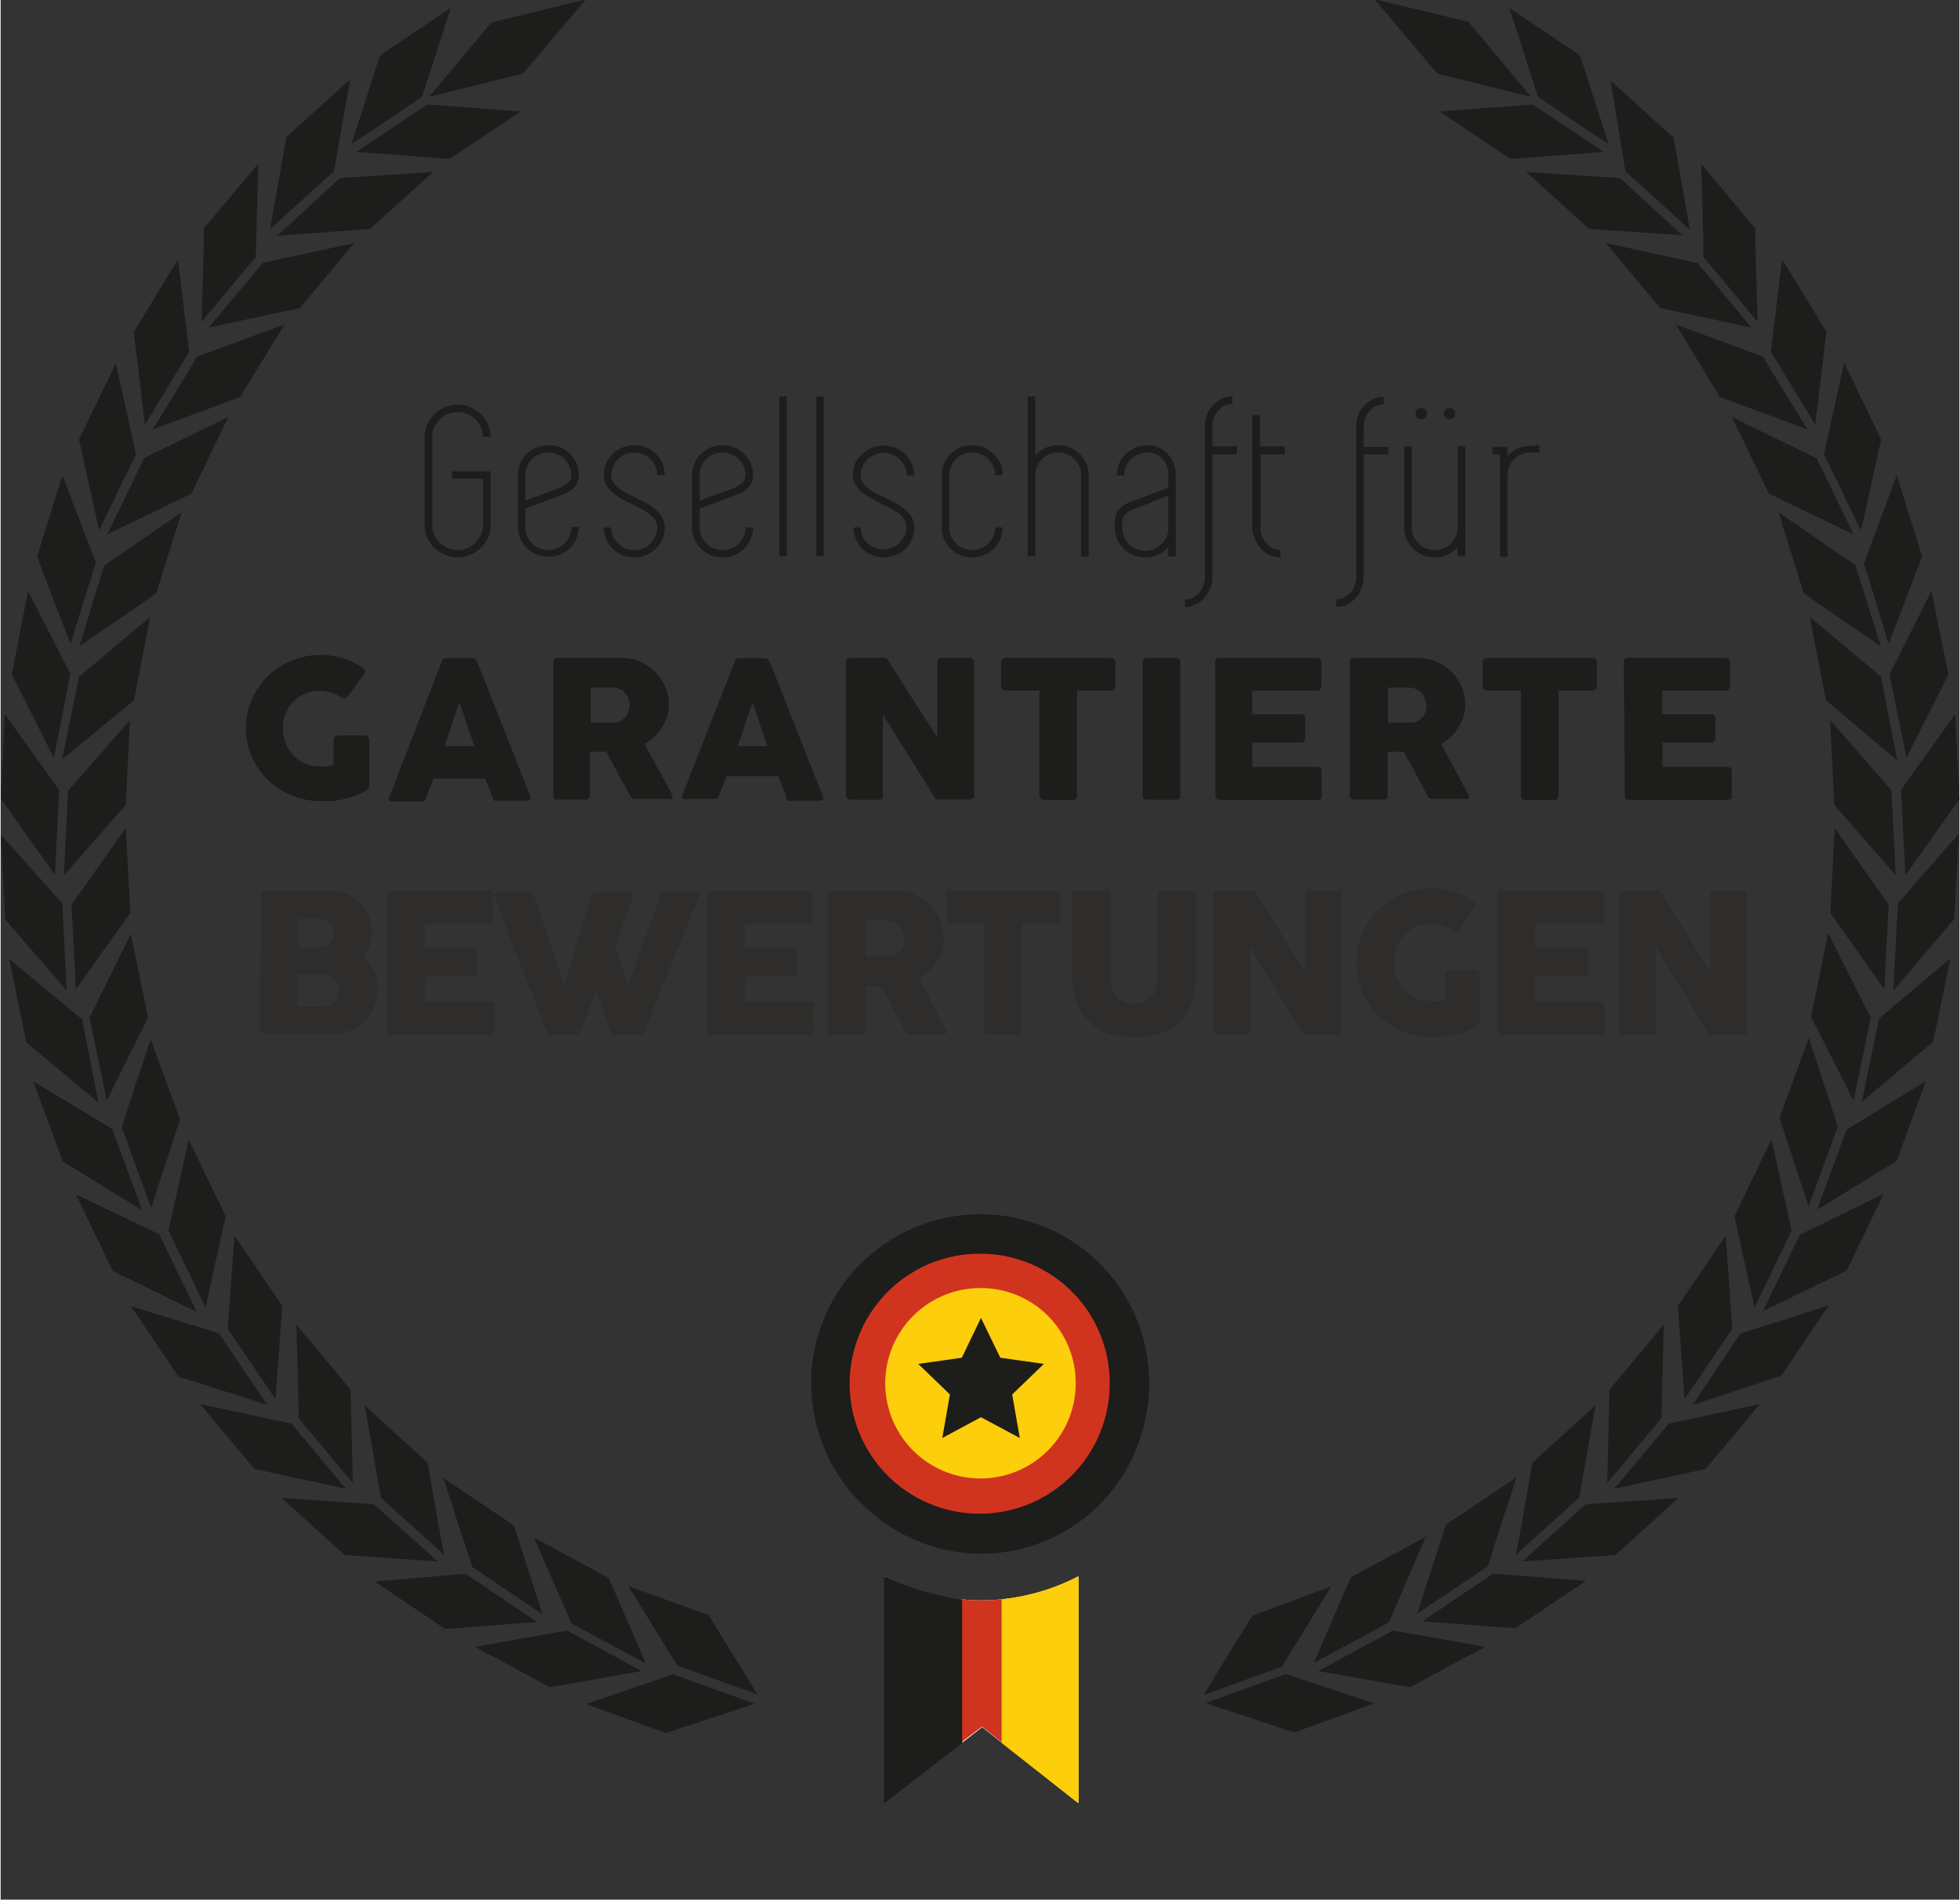 <svg xmlns="http://www.w3.org/2000/svg" xmlns:xlink="http://www.w3.org/1999/xlink" width="4.25cm" height="4.12cm" viewBox="0 0 120.52 116.91"><rect x="0" y="0" width="120.52" height="116.91" fill="#333333" stroke="none"/><defs><style>.cls-1{fill:#fff;}.cls-2{fill:none;}.cls-3{clip-path:url(#clip-path);}.cls-4{fill:#009854;}.cls-5{fill:#cd484e;}.cls-6,.cls-9{fill:#1d1d1b;}.cls-6{fill-rule:evenodd;}.cls-7{fill:#d02e1d;}.cls-8{clip-path:url(#clip-path-2);}.cls-10{fill:#fdce00;}.cls-11{fill:#2e2d2c;}.cls-12{clip-path:url(#clip-path-3);}.cls-13{fill:#fcce09;}.cls-14{fill:#d1341e;}.cls-15{clip-path:url(#clip-path-4);}.cls-16{fill:#fcce0b;}</style><clipPath id="clip-path" transform="translate(0.01 -0.04)"><path class="cls-1" d="M60.23,98.61a12.39,12.39,0,0,0,1.62-.1,12,12,0,0,0,1.45-.28,12.66,12.66,0,0,0,2.83-1.07V110.8l-4.4-3.44-1.43-1.13-1.15.89-4.81,3.68V97.16a18.38,18.38,0,0,0,4.87,1.41C59.72,98.61,60.23,98.61,60.23,98.61Z"/></clipPath><clipPath id="clip-path-2" transform="translate(0.01 -0.04)"><path class="cls-2" d="M60.31,98.6A13,13,0,0,0,62,98.49a12.88,12.88,0,0,0,1.4-.27,13.6,13.6,0,0,0,2.85-1.08v13.75l-4.19-3.28-1.69-1.32-1.24.95-4.76,3.65V97.14a17.32,17.32,0,0,0,4.81,1.41C59.74,98.6,60.31,98.6,60.31,98.6Z"/></clipPath><clipPath id="clip-path-3" transform="translate(0.01 -0.04)"><path class="cls-2" d="M60.32,98.53a13,13,0,0,0,6-1.47V111l-5.91-4.66-6,4.66V97.06A13,13,0,0,0,60.32,98.53Z"/></clipPath><clipPath id="clip-path-4" transform="translate(0.01 -0.04)"><path class="cls-2" d="M60.3,98.53a13.21,13.21,0,0,0,1.7-.11,11.77,11.77,0,0,0,1.41-.28,12.92,12.92,0,0,0,2.86-1.08V111l-4.2-3.31-1.71-1.35-1.24,1-4.8,3.7V97.06a17.74,17.74,0,0,0,4.84,1.42C59.73,98.53,60.3,98.53,60.3,98.53Z"/></clipPath></defs><g id="Calque_1" data-name="Calque 1"><path class="cls-1" d="M60.23,98.61a12.39,12.39,0,0,0,1.62-.1,12,12,0,0,0,1.45-.28,12.66,12.66,0,0,0,2.83-1.07V110.8l-4.4-3.44-1.43-1.13-1.15.89-4.81,3.68V97.16a18.38,18.38,0,0,0,4.87,1.41C59.72,98.61,60.23,98.61,60.23,98.61Z" transform="translate(0.01 -0.04)"/><g class="cls-3"><path class="cls-4" d="M59.26,110.12a1,1,0,0,1-.59.59c-.39,1.25-.85,2.49-1.36,3.72h1.95v-4.32Z" transform="translate(0.01 -0.04)"/><path class="cls-4" d="M53.38,98a.29.29,0,0,0,0-.09.87.87,0,0,1-.73-1c.09-.57.19-1.14.29-1.7a1,1,0,0,1-.3.06v3.63a.11.11,0,0,0,0,0A1.14,1.14,0,0,1,53.38,98Z" transform="translate(0.01 -0.04)"/><path class="cls-4" d="M55.08,114.41a.8.8,0,0,1-.58-.53,13.66,13.66,0,0,1-.57-2,1,1,0,0,1-.68-1c-.06.2-.13.4-.19.61a.82.82,0,0,1-.28.41c0,.12-.07.24-.1.36l0,0v2.16h2.41Z" transform="translate(0.01 -0.04)"/><path class="cls-5" d="M63.05,110.87c-.27,1.06-.56,2.1-.89,3.12a1,1,0,0,1-.15.27h.45c.29-1.32.61-2.62.94-3.93l-.08.18A1,1,0,0,1,63.05,110.87Z" transform="translate(0.01 -0.04)"/><path class="cls-5" d="M67.24,109.54c-.15.64-.28,1.29-.44,1.94a.8.8,0,0,1-.3.45c-.21.78-.41,1.56-.61,2.33h2.38v-9C67.93,106.71,67.6,108.13,67.24,109.54Z" transform="translate(0.01 -0.04)"/></g><path class="cls-6" d="M94.27,6.47l-5.73.43,4.35,2.92,5.73-.43L94.27,6.47ZM94.58,6C94,4.18,93.41,2.35,92.82.53l4.35,2.92c.59,1.82,1.17,3.65,1.76,5.47L94.58,6Zm5,5-5.73-.38,3.89,3.51,5.73.39L99.63,11Zm.38-.41L99.05,5l3.88,3.52,1,5.66L100,10.62Zm4.37,5.62L98.76,15l3.34,4,5.62,1.2c-1.12-1.34-2.23-2.69-3.34-4Zm.43-.36c0-1.91-.09-3.83-.14-5.74l3.34,4c0,1.91.09,3.83.14,5.74l-3.34-4ZM108.43,22l-5.38-2,2.72,4.47,5.39,2L108.43,22Zm.48-.3L109.6,16q1.37,2.22,2.73,4.47l-.69,5.7-2.73-4.48Zm2.76,6.52-5.16-2.52,2.28,4.72L114,32.93l-2.28-4.71Zm.51-.25q.63-2.8,1.24-5.6l2.28,4.71c-.41,1.87-.83,3.74-1.24,5.61L112.18,28Zm1.94,6.86-4.73-3.26q.77,2.51,1.55,5l4.74,3.25-1.56-5Zm.54-.17,2-5.37,1.56,5-2.06,5.37c-.52-1.67-1-3.34-1.55-5Zm1,7L111.3,38l1,5.13q2.19,1.86,4.39,3.71l-1-5.13Zm.55-.11,2.58-5.13,1.05,5.13-2.58,5.13-1.05-5.13Zm.12,7.13-3.77-4.33c.08,1.74.17,3.49.26,5.23l3.77,4.33c-.08-1.75-.17-3.49-.26-5.23Zm.56,0L120.25,44c.09,1.74.18,3.49.26,5.23l-3.32,4.68-.27-5.23Zm-.76,7L112.84,51l-.27,5.23,3.32,4.69.27-5.23Zm.56,0,3.78-4.32c-.08,1.74-.18,3.49-.27,5.23L116.45,61l.27-5.23Zm-1.67,6.93-2.58-5.13q-.52,2.56-1.06,5.13L114,67.78q.53-2.57,1.06-5.13Zm.55.11,4.39-3.7c-.35,1.71-.71,3.42-1.06,5.13l-4.39,3.7q.52-2.56,1.06-5.13Zm-2.54,6.65q-.89-2.73-1.78-5.46l-1.8,4.92q.88,2.73,1.78,5.46l1.8-4.92Zm.53.2,4.9-3-1.81,4.92-4.89,3,1.8-4.91Zm-3.37,6.21c-.41-1.87-.83-3.74-1.24-5.61l-2.28,4.72q.61,2.8,1.24,5.61l2.28-4.72Zm.51.25,5.16-2.52-2.28,4.72-5.16,2.51c.75-1.57,1.52-3.14,2.28-4.71Zm-4.16,5.78q-.21-2.86-.41-5.73l-2.94,4.34c.14,1.91.27,3.81.41,5.73l2.94-4.34Zm.47.31,5.47-1.74-2.94,4.34L104.1,86.5,107,82.16Zm-4.83,5.18c.05-1.91.09-3.83.14-5.74-1.11,1.35-2.23,2.69-3.34,4-.05,1.92-.09,3.83-.14,5.75l3.34-4Zm.44.36,5.61-1.21-3.34,4-5.61,1.21,3.34-4Zm-5.5,4.54,1-5.66-3.88,3.51-1,5.67,3.88-3.52Zm.38.42,5.73-.39-3.88,3.51-5.73.4,3.88-3.52Zm-6,3.81q.87-2.75,1.76-5.47l-4.35,2.92c-.58,1.82-1.17,3.65-1.76,5.47l4.35-2.92Zm.31.46,5.73.44-4.35,2.92-5.72-.43,4.34-2.93Zm-6.41,3,2.28-5.27-4.61,2.49-2.28,5.27,4.61-2.49Zm.27.5,5.66,1-4.61,2.49-5.66-1,4.61-2.49Zm-6.8,2.15,3-4.88L77,99.48l-3,4.88,4.92-1.78Zm.19.53,5.45,1.8-4.92,1.79-5.45-1.81,4.92-1.78Zm9.3-98.54L84.53,0l5.78,1.38L94.16,6,88.38,4.57Z" transform="translate(0.01 -0.04)"/><path class="cls-6" d="M26.24,6.47,32,6.9,27.61,9.82l-5.72-.43,4.35-2.92ZM25.92,6c.59-1.82,1.18-3.65,1.76-5.47L23.33,3.45c-.58,1.82-1.17,3.65-1.76,5.47L25.92,6Zm-5.05,5,5.73-.38-3.88,3.51L17,14.55,20.87,11Zm-.37-.41,1-5.67L17.57,8.47l-1,5.66,3.89-3.51Zm-4.37,5.62L21.75,15l-3.35,4-5.61,1.2,3.34-4Zm-.44-.36.15-5.74-3.35,4c0,1.91-.09,3.83-.14,5.74,1.12-1.34,2.23-2.69,3.34-4ZM12.07,22l5.39-2-2.73,4.47-5.38,2q1.37-2.23,2.72-4.47Zm-.48-.3L10.9,16,8.18,20.48l.69,5.7,2.72-4.48ZM8.83,28.22,14,25.7c-.75,1.57-1.51,3.15-2.27,4.72L6.55,32.93l2.28-4.71ZM8.32,28q-.62-2.8-1.24-5.6L4.81,27.08q.62,2.81,1.24,5.61C6.8,31.12,7.56,29.54,8.32,28ZM6.38,34.83l4.74-3.26-1.56,5L4.83,39.82c.52-1.66,1-3.33,1.55-5Zm-.53-.17L3.79,29.29l-1.56,5q1,2.68,2.06,5.37l1.56-5Zm-1,7L9.2,38q-.52,2.56-1,5.13L3.77,46.79l1.05-5.13Zm-.55-.11Q3,39,1.68,36.42q-.52,2.56-1,5.13l2.58,5.13c.35-1.71.69-3.42,1-5.13Zm-.13,7.13,3.78-4.33c-.09,1.74-.18,3.49-.26,5.23L3.88,53.91c.09-1.75.18-3.49.26-5.23Zm-.56,0L.25,44C.16,45.71.08,47.46,0,49.2l3.33,4.68c.09-1.74.17-3.49.26-5.23Zm.77,7c1.1-1.56,2.21-3.12,3.31-4.69.09,1.75.19,3.49.28,5.23L4.62,60.92l-.27-5.23Zm-.56,0L0,51.4l.27,5.23L4.06,61c-.1-1.74-.18-3.49-.27-5.23Zm1.67,6.93L8,57.52c.35,1.71.71,3.42,1.06,5.13L6.52,67.78c-.35-1.71-.71-3.42-1.06-5.13Zm-.55.11L.52,59.06l1.05,5.13L6,67.89l-1-5.13Zm2.53,6.65C8,67.59,8.63,65.77,9.22,64q.9,2.46,1.81,4.92c-.59,1.82-1.19,3.64-1.78,5.46L7.44,69.41Zm-.53.2L2,66.6q.9,2.46,1.81,4.92l4.89,3c-.61-1.64-1.21-3.27-1.81-4.91Zm3.38,6.21q.62-2.8,1.24-5.61,1.13,2.37,2.28,4.72-.63,2.8-1.24,5.61l-2.28-4.72Zm-.51.25L4.62,73.55,6.9,78.27l5.16,2.51L9.78,76.07Zm4.15,5.78.42-5.73,2.94,4.34-.42,5.73-2.94-4.34Zm-.46.31L8,80.42q1.46,2.17,2.93,4.34L16.4,86.5c-1-1.44-1.95-2.89-2.93-4.34Zm4.82,5.18c0-1.91-.09-3.83-.13-5.74l3.33,4c.05,1.92.1,3.83.14,5.75l-3.34-4Zm-.43.36-5.62-1.21,3.34,4,5.62,1.21-3.34-4Zm5.49,4.54c-.32-1.89-.63-3.77-1-5.66l3.88,3.51,1,5.67-3.89-3.52Zm-.38.42-5.72-.39,3.88,3.51,5.73.4L23,92.66Zm6,3.81Q28.1,93.73,27.23,91l4.34,2.92c.59,1.82,1.18,3.65,1.76,5.47L29,96.47Zm-.32.46L23,97.37l4.34,2.92L33,99.86l-4.35-2.93Zm6.41,3L32.8,94.66l4.61,2.49,2.28,5.27-4.61-2.49Zm-.26.5-5.66,1,4.61,2.49,5.65-1-4.6-2.49Zm6.79,2.15-3-4.88,4.93,1.78,3,4.88-4.93-1.78Zm-.19.53L36,104.91l4.92,1.79,5.46-1.81-4.93-1.78ZM32.13,4.57,36,0,30.19,1.42,26.35,6Z" transform="translate(0.01 -0.04)"/><path class="cls-7" d="M62.44,105.7c0-.07-.17-.6-.07-.27,0-.13-.07-.26-.1-.39a.91.91,0,0,1-.15-.36,6,6,0,0,1,0-1.2,2.11,2.11,0,0,1-.23-1.53,2.51,2.51,0,0,1,0-.27,1.75,1.75,0,0,1,0-.4,10.24,10.24,0,0,1-.15-2.49.61.61,0,0,1,.07-.28,12.13,12.13,0,0,1-1.48.1,12.56,12.56,0,0,1-2.38-.24,2.72,2.72,0,0,1,0,1.87h0v0c0,.45.2.87.23,1.31a9.43,9.43,0,0,1-.22,2.47c.22,1.24.4,2.48.51,3.74l2-1.49L62.56,108a1.43,1.43,0,0,1-.05-.71c0-.23,0-.47.08-.7v-.07s0-.11,0-.17C62.54,106.13,62.49,105.91,62.44,105.7Z" transform="translate(0.01 -0.04)"/><g class="cls-8"><rect class="cls-9" x="52.52" y="94.06" width="6.65" height="20.37"/><rect class="cls-10" x="61.49" y="96.41" width="6.65" height="20.37"/></g><path class="cls-9" d="M60.32,75.12A10.27,10.27,0,1,0,70.6,85.39,10.27,10.27,0,0,0,60.32,75.12Z" transform="translate(0.01 -0.04)"/><path class="cls-7" d="M60.32,77.51a7.88,7.88,0,1,0,7.88,7.88A7.88,7.88,0,0,0,60.32,77.51Z" transform="translate(0.01 -0.04)"/><path class="cls-10" d="M60.32,79.6a5.8,5.8,0,1,0,5.8,5.79A5.79,5.79,0,0,0,60.32,79.6Z" transform="translate(0.01 -0.04)"/><polygon class="cls-9" points="62.23 86.03 64.18 84.17 61.51 83.8 60.33 81.37 59.16 83.8 56.49 84.17 58.43 86.03 57.96 88.69 60.33 87.42 62.71 88.69 62.23 86.03"/><path class="cls-9" d="M29.67,29.05h.46V32.5a1.76,1.76,0,0,1-.2.72,2,2,0,0,1-.44.59,2.23,2.23,0,0,1-.63.39,2.12,2.12,0,0,1-.75.14,1.92,1.92,0,0,1-.79-.16,2,2,0,0,1-.64-.42,2.16,2.16,0,0,1-.44-.63,2,2,0,0,1-.16-.78V26.93a2,2,0,0,1,.16-.77,2.09,2.09,0,0,1,1.08-1.06,2.1,2.1,0,0,1,.79-.16,1.89,1.89,0,0,1,.79.16,1.93,1.93,0,0,1,.63.42,1.84,1.84,0,0,1,.44.62,1.88,1.88,0,0,1,.16.78h-.46a1.31,1.31,0,0,0-.13-.59,1.58,1.58,0,0,0-.33-.48,1.63,1.63,0,0,0-.49-.33,1.54,1.54,0,0,0-.61-.12,1.62,1.62,0,0,0-.61.12,1.51,1.51,0,0,0-.49.33,1.82,1.82,0,0,0-.34.48,1.45,1.45,0,0,0-.12.59v5.43a1.53,1.53,0,0,0,.12.6,1.72,1.72,0,0,0,.34.49,1.91,1.91,0,0,0,.49.33,1.62,1.62,0,0,0,.61.12,1.54,1.54,0,0,0,.61-.12,2.11,2.11,0,0,0,.49-.33,1.51,1.51,0,0,0,.33-.49,1.38,1.38,0,0,0,.13-.6V29.5H27.76v-.45Z" transform="translate(0.01 -0.04)"/><path class="cls-9" d="M34.5,30.51l-.42.16-.64.24-.66.25-.51.18V32.5a1.33,1.33,0,0,0,.11.54,1.55,1.55,0,0,0,.3.44,1.37,1.37,0,0,0,.45.3,1.51,1.51,0,0,0,.56.11,1.46,1.46,0,0,0,.55-.11,1.37,1.37,0,0,0,.45-.3A1.55,1.55,0,0,0,35,33a1.33,1.33,0,0,0,.11-.54h.46a1.72,1.72,0,0,1-.15.72,1.84,1.84,0,0,1-.39.59,2.07,2.07,0,0,1-.6.39,2,2,0,0,1-1.47,0,1.9,1.9,0,0,1-.59-.39,1.87,1.87,0,0,1-.55-1.31V29.28a1.72,1.72,0,0,1,.15-.72,1.59,1.59,0,0,1,.4-.58,1.76,1.76,0,0,1,.59-.4,2,2,0,0,1,1.47,0,1.91,1.91,0,0,1,.6.4,1.87,1.87,0,0,1,.54,1.29h0C35.56,29.85,35.21,30.26,34.5,30.51Zm-.81-2.62a1.51,1.51,0,0,0-.56.11,1.4,1.4,0,0,0-.75.74,1.41,1.41,0,0,0-.11.54v1.58l.52-.2.62-.23.56-.2.37-.14a2.21,2.21,0,0,0,.51-.29.63.63,0,0,0,.25-.53,1.33,1.33,0,0,0-.11-.54,1.66,1.66,0,0,0-.3-.43,1.54,1.54,0,0,0-.45-.3A1.46,1.46,0,0,0,33.69,27.89Z" transform="translate(0.01 -0.04)"/><path class="cls-9" d="M39.09,30.68l.62.32a4.07,4.07,0,0,1,.57.39,2.1,2.1,0,0,1,.41.49,1.17,1.17,0,0,1,.16.62,1.89,1.89,0,0,1-.14.72,1.87,1.87,0,0,1-.4.59,2.07,2.07,0,0,1-.6.39,2,2,0,0,1-.73.14,1.85,1.85,0,0,1-1.33-.53,1.87,1.87,0,0,1-.4-.59,1.72,1.72,0,0,1-.15-.72h.46a1.19,1.19,0,0,0,.12.54,1.43,1.43,0,0,0,.74.74,1.51,1.51,0,0,0,.56.11,1.46,1.46,0,0,0,.55-.11,1.37,1.37,0,0,0,.45-.3,1.55,1.55,0,0,0,.3-.44,1.33,1.33,0,0,0,.11-.54.83.83,0,0,0-.12-.44,1.48,1.48,0,0,0-.34-.37,3.62,3.62,0,0,0-.48-.31l-.57-.29c-.22-.1-.43-.21-.64-.32a2.93,2.93,0,0,1-.56-.39,1.91,1.91,0,0,1-.42-.48,1.24,1.24,0,0,1-.16-.62,1.82,1.82,0,0,1,.55-1.3,1.87,1.87,0,0,1,.59-.4,2,2,0,0,1,.74-.14,2,2,0,0,1,.73.14,1.91,1.91,0,0,1,.6.4,1.72,1.72,0,0,1,.4.58,1.89,1.89,0,0,1,.14.72h-.46a1.41,1.41,0,0,0-.11-.54,1.4,1.4,0,0,0-.75-.74,1.46,1.46,0,0,0-.55-.11,1.51,1.51,0,0,0-.56.11,1.37,1.37,0,0,0-.44.3,1.23,1.23,0,0,0-.3.44,1.25,1.25,0,0,0-.12.54.84.84,0,0,0,.13.44,1.32,1.32,0,0,0,.34.37,4.58,4.58,0,0,0,.49.31Z" transform="translate(0.01 -0.04)"/><path class="cls-9" d="M45.22,30.51l-.42.16-.64.24-.66.25-.5.18V32.5a1.19,1.19,0,0,0,.11.54,1.23,1.23,0,0,0,.3.44,1.19,1.19,0,0,0,.45.3,1.43,1.43,0,0,0,1.1,0,1.27,1.27,0,0,0,.45-.3,1.23,1.23,0,0,0,.3-.44,1.19,1.19,0,0,0,.11-.54h.47a1.72,1.72,0,0,1-.15.72,1.87,1.87,0,0,1-.4.59,2.07,2.07,0,0,1-.6.39,1.94,1.94,0,0,1-.73.14,2,2,0,0,1-.74-.14,2.16,2.16,0,0,1-.59-.39,1.87,1.87,0,0,1-.4-.59,1.72,1.72,0,0,1-.15-.72V29.28a1.82,1.82,0,0,1,.55-1.3,2,2,0,0,1,.59-.4,2,2,0,0,1,.74-.14,1.94,1.94,0,0,1,.73.14,1.91,1.91,0,0,1,.6.4,1.82,1.82,0,0,1,.55,1.29h0C46.29,29.85,45.93,30.26,45.22,30.51Zm-.81-2.62a1.42,1.42,0,0,0-.55.11,1.31,1.31,0,0,0-.45.3,1.23,1.23,0,0,0-.3.44,1.24,1.24,0,0,0-.11.54v1.58l.51-.2.62-.23.57-.2.37-.14a2.15,2.15,0,0,0,.5-.29.63.63,0,0,0,.25-.53,1.19,1.19,0,0,0-.11-.54,1.28,1.28,0,0,0-.3-.43,1.42,1.42,0,0,0-1-.41Z" transform="translate(0.01 -0.04)"/><path class="cls-9" d="M47.9,34.27V24.44h.46v9.83Z" transform="translate(0.01 -0.04)"/><path class="cls-9" d="M50.18,34.27V24.44h.46v9.83Z" transform="translate(0.01 -0.04)"/><path class="cls-9" d="M54.45,30.68l.62.32a4.07,4.07,0,0,1,.57.39,2.1,2.1,0,0,1,.41.49,1.17,1.17,0,0,1,.16.62,1.72,1.72,0,0,1-.15.72,1.84,1.84,0,0,1-.39.59,2.07,2.07,0,0,1-.6.39,2,2,0,0,1-1.47,0,1.9,1.9,0,0,1-.59-.39,1.87,1.87,0,0,1-.55-1.31h.46A1.33,1.33,0,0,0,53,33a1.55,1.55,0,0,0,.3.44,1.37,1.37,0,0,0,.45.3,1.51,1.51,0,0,0,.56.11,1.46,1.46,0,0,0,.55-.11,1.37,1.37,0,0,0,.45-.3,1.55,1.55,0,0,0,.3-.44,1.33,1.33,0,0,0,.11-.54.76.76,0,0,0-.13-.44,1.28,1.28,0,0,0-.33-.37,3.18,3.18,0,0,0-.49-.31l-.56-.29-.64-.32a3.37,3.37,0,0,1-.57-.39,2.09,2.09,0,0,1-.41-.48,1.15,1.15,0,0,1-.16-.62,1.72,1.72,0,0,1,.15-.72A1.59,1.59,0,0,1,53,28a1.76,1.76,0,0,1,.59-.4,2,2,0,0,1,1.47,0,1.91,1.91,0,0,1,.6.4,1.69,1.69,0,0,1,.39.58,1.72,1.72,0,0,1,.15.72h-.46a1.41,1.41,0,0,0-.11-.54,1.4,1.4,0,0,0-.75-.74,1.46,1.46,0,0,0-.55-.11,1.51,1.51,0,0,0-.56.11,1.4,1.4,0,0,0-.75.74,1.41,1.41,0,0,0-.11.54.76.76,0,0,0,.13.44,1.32,1.32,0,0,0,.34.37,4.58,4.58,0,0,0,.49.31Z" transform="translate(0.01 -0.04)"/><path class="cls-9" d="M59.77,33.89a1.46,1.46,0,0,0,.55-.11,1.37,1.37,0,0,0,.45-.3,1.55,1.55,0,0,0,.3-.44,1.33,1.33,0,0,0,.11-.54h.46a1.89,1.89,0,0,1-.14.72,1.87,1.87,0,0,1-.4.59,2.07,2.07,0,0,1-.6.39,2,2,0,0,1-.73.14,1.85,1.85,0,0,1-1.33-.53,1.87,1.87,0,0,1-.4-.59,1.72,1.72,0,0,1-.15-.72V29.28a1.82,1.82,0,0,1,.55-1.3,1.87,1.87,0,0,1,.59-.4,2,2,0,0,1,.74-.14,2,2,0,0,1,.73.14,1.91,1.91,0,0,1,.6.4,1.72,1.72,0,0,1,.4.58,1.89,1.89,0,0,1,.14.72h-.46a1.41,1.41,0,0,0-.11-.54,1.4,1.4,0,0,0-.75-.74,1.46,1.46,0,0,0-.55-.11,1.51,1.51,0,0,0-.56.11,1.37,1.37,0,0,0-.44.3,1.23,1.23,0,0,0-.3.44,1.25,1.25,0,0,0-.12.54V32.5a1.19,1.19,0,0,0,.12.54,1.43,1.43,0,0,0,.74.74A1.51,1.51,0,0,0,59.77,33.89Z" transform="translate(0.01 -0.04)"/><path class="cls-9" d="M65.06,27.44a1.94,1.94,0,0,1,.73.14,1.91,1.91,0,0,1,.6.4,1.82,1.82,0,0,1,.55,1.3v5h-.47v-5a1.24,1.24,0,0,0-.11-.54,1.23,1.23,0,0,0-.3-.44,1.31,1.31,0,0,0-.45-.3,1.42,1.42,0,0,0-1.55.3,1.23,1.23,0,0,0-.3.44,1.24,1.24,0,0,0-.11.54v5h-.47V24.44h.47v3.63a1.61,1.61,0,0,1,.63-.46A1.85,1.85,0,0,1,65.06,27.44Z" transform="translate(0.01 -0.04)"/><path class="cls-9" d="M70.53,27.44a1.89,1.89,0,0,1,.72.14,1.69,1.69,0,0,1,.55.4,1.63,1.63,0,0,1,.36.58,1.89,1.89,0,0,1,.14.72v5h-.46v-.56a2,2,0,0,1-.63.46,1.93,1.93,0,0,1-.79.17,2,2,0,0,1-.73-.14,2.07,2.07,0,0,1-.6-.39,1.87,1.87,0,0,1-.4-.59,1.71,1.71,0,0,1-.14-.72v-.38c0-.57.35-1,1.06-1.24l.43-.16.64-.24.67-.25.49-.18v-.77a1.41,1.41,0,0,0-.36-1,1.2,1.2,0,0,0-1-.41A1.41,1.41,0,0,0,70,28a1.54,1.54,0,0,0-.45.3,1.33,1.33,0,0,0-.42,1h-.46A1.76,1.76,0,0,1,69.2,28a1.91,1.91,0,0,1,.6-.4A2,2,0,0,1,70.53,27.44Zm1.31,3.44v-.34l-.52.19L70.7,31l-.56.21-.36.14a1.8,1.8,0,0,0-.52.29.61.61,0,0,0-.25.52v.38a1.19,1.19,0,0,0,.11.54,1.23,1.23,0,0,0,.3.44,1.37,1.37,0,0,0,.45.3,1.46,1.46,0,0,0,.55.11,1.51,1.51,0,0,0,.56-.11,1.43,1.43,0,0,0,.74-.74,1.19,1.19,0,0,0,.12-.54Z" transform="translate(0.01 -0.04)"/><path class="cls-9" d="M76.06,28H74.55v7.53a1.88,1.88,0,0,1-.13.72,2,2,0,0,1-.36.59,1.72,1.72,0,0,1-.54.4,1.52,1.52,0,0,1-.66.15v-.46a.93.93,0,0,0,.47-.11,1.41,1.41,0,0,0,.4-.29,1.39,1.39,0,0,0,.26-.44,1.4,1.4,0,0,0,.1-.54V26.27a2,2,0,0,1,.13-.72,1.85,1.85,0,0,1,.37-.58,1.78,1.78,0,0,1,.54-.39,1.44,1.44,0,0,1,.65-.14v.45a1.12,1.12,0,0,0-.47.11,1.14,1.14,0,0,0-.39.3,1.41,1.41,0,0,0-.27.44,1.32,1.32,0,0,0-.1.53v1.24h1.51Z" transform="translate(0.01 -0.04)"/><path class="cls-9" d="M77.51,30.88V32.5a1.53,1.53,0,0,0,.09.54,1.48,1.48,0,0,0,.27.44,1.15,1.15,0,0,0,.87.41v.45a1.59,1.59,0,0,1-.66-.14,1.91,1.91,0,0,1-.54-.39,2,2,0,0,1-.36-.59A1.89,1.89,0,0,1,77,32.5V25.59h.47v1.92H79V28H77.51Z" transform="translate(0.01 -0.04)"/><path class="cls-9" d="M85.37,28H83.86v7.53a1.88,1.88,0,0,1-.13.72,1.79,1.79,0,0,1-.37.59,1.58,1.58,0,0,1-.53.4,1.52,1.52,0,0,1-.66.15v-.46a1,1,0,0,0,.47-.11,1.41,1.41,0,0,0,.4-.29,1.39,1.39,0,0,0,.26-.44,1.4,1.4,0,0,0,.1-.54V26.27a2,2,0,0,1,.13-.72A1.85,1.85,0,0,1,83.9,25a1.78,1.78,0,0,1,.54-.39,1.44,1.44,0,0,1,.65-.14v.45a1.12,1.12,0,0,0-.47.11,1.14,1.14,0,0,0-.39.3,1.41,1.41,0,0,0-.27.44,1.32,1.32,0,0,0-.1.53v1.24h1.51Z" transform="translate(0.01 -0.04)"/><path class="cls-9" d="M90.11,27.51v6.76h-.47v-.56a1.91,1.91,0,0,1-1.41.63,2,2,0,0,1-.74-.14,2.16,2.16,0,0,1-.59-.39,1.87,1.87,0,0,1-.4-.59,1.72,1.72,0,0,1-.15-.72v-5h.47v5a1.19,1.19,0,0,0,.11.54,1.23,1.23,0,0,0,.3.44,1.19,1.19,0,0,0,.45.3,1.42,1.42,0,0,0,.55.11,1.46,1.46,0,0,0,.55-.11,1.37,1.37,0,0,0,.45-.3,1.23,1.23,0,0,0,.3-.44,1.19,1.19,0,0,0,.11-.54v-5ZM87.4,25.84a.37.37,0,0,1-.25-.1.36.36,0,0,1-.1-.25.34.34,0,0,1,.35-.34.34.34,0,0,1,.26.1.32.32,0,0,1,.09.24.35.35,0,0,1-.09.25A.38.38,0,0,1,87.4,25.84Zm1.74,0a.36.36,0,0,1-.25-.1.32.32,0,0,1-.1-.25.3.3,0,0,1,.1-.24.36.36,0,0,1,.5,0,.3.3,0,0,1,.1.24.32.32,0,0,1-.1.25A.36.36,0,0,1,89.14,25.84Z" transform="translate(0.01 -0.04)"/><path class="cls-9" d="M94.67,27.44v.45h-.55a1.37,1.37,0,0,0-.54.11,1.54,1.54,0,0,0-.45.3,1.33,1.33,0,0,0-.42,1v5h-.46V28h-.47v-.45h.93v.56a1.83,1.83,0,0,1,1.37-.63Z" transform="translate(0.01 -0.04)"/><path class="cls-9" d="M21,43a2.65,2.65,0,0,0-.65-.33,2.33,2.33,0,0,0-1.66.07,2.23,2.23,0,0,0-.71.5,2.2,2.2,0,0,0-.46.75A2.45,2.45,0,0,0,18,46.53a2.2,2.2,0,0,0,.71.49,2.12,2.12,0,0,0,.91.19,3,3,0,0,0,.42,0l.44-.08V45.56a.23.23,0,0,1,.07-.18.25.25,0,0,1,.2-.08h1.63a.4.4,0,0,1,.19.07.22.22,0,0,1,.1.19v2.85a.31.31,0,0,1-.17.26,3.72,3.72,0,0,1-.63.32,4.91,4.91,0,0,1-.71.22,6.54,6.54,0,0,1-.75.13,6.42,6.42,0,0,1-.74,0,4.51,4.51,0,0,1-1.23-.16,5,5,0,0,1-1.09-.45,4.58,4.58,0,0,1-.93-.71,4.4,4.4,0,0,1-.71-.9,4.46,4.46,0,0,1-.47-1.07,4.54,4.54,0,0,1,0-2.39,4.36,4.36,0,0,1,.47-1.08,4.2,4.2,0,0,1,.71-.91,4.58,4.58,0,0,1,.93-.71,5,5,0,0,1,1.09-.45,4.51,4.51,0,0,1,1.23-.16,4.24,4.24,0,0,1,1.35.2,4.93,4.93,0,0,1,1.21.56.33.33,0,0,1,.15.16.2.2,0,0,1,0,.22l-1,1.37a.37.37,0,0,1-.16.13A.23.23,0,0,1,21,43Z" transform="translate(0.01 -0.04)"/><path class="cls-9" d="M27.13,40.76a.13.13,0,0,1,0-.08l.09-.08.1-.05a.18.18,0,0,1,.1,0H29a.27.27,0,0,1,.17.06l.11.11.15.33,3.15,8a.2.2,0,0,1,0,.2.33.33,0,0,1-.23.07H30.6a.41.41,0,0,1-.21,0,.32.32,0,0,1-.12-.17l-.24-.6c-.07-.19-.15-.39-.22-.59H26.62c-.07.2-.15.4-.23.59l-.23.6a.29.29,0,0,1-.31.22H24.08a.31.31,0,0,1-.19-.06c-.05,0-.05-.1,0-.18Zm1.09,2.51c-.08.2-.16.42-.23.65s-.16.46-.23.7l-.24.7c-.07.23-.15.44-.23.64h1.85Z" transform="translate(0.01 -0.04)"/><path class="cls-9" d="M34,40.8a.32.32,0,0,1,.06-.2.26.26,0,0,1,.2-.07h3.88a2.93,2.93,0,0,1,2.1.84,2.75,2.75,0,0,1,.63.91,2.67,2.67,0,0,1-.19,2.54,2.85,2.85,0,0,1-.47.57,2.9,2.9,0,0,1-.6.44l1.55,2.85a1.82,1.82,0,0,0,.1.19.37.37,0,0,1,.07.2.17.17,0,0,1-.06.14.31.31,0,0,1-.17,0H39a.33.33,0,0,1-.19-.06.29.29,0,0,1-.1-.16l-1.46-2.69h-1V49c0,.16-.09.25-.28.25H34.24a.29.29,0,0,1-.19-.06A.24.24,0,0,1,34,49Zm4.7,2.61a1,1,0,0,0-.07-.35,1.09,1.09,0,0,0-.19-.33.92.92,0,0,0-.28-.24,1,1,0,0,0-.38-.13l-.31,0H36.3v2.15h1.3l.18,0a1,1,0,0,0,.66-.36,1,1,0,0,0,.18-.32A1.19,1.19,0,0,0,38.68,43.41Z" transform="translate(0.01 -0.04)"/><path class="cls-9" d="M45.16,40.76s0,0,0-.08a.6.6,0,0,1,.08-.08l.1-.05a.2.2,0,0,1,.1,0H47a.24.24,0,0,1,.17.06.56.56,0,0,1,.11.11l.15.33,3.15,8a.18.18,0,0,1,0,.2.32.32,0,0,1-.22.07H48.64a.42.42,0,0,1-.22,0A.32.32,0,0,1,48.3,49l-.23-.6c-.08-.19-.15-.39-.23-.59H44.66c-.08.2-.16.4-.23.59l-.24.6a.29.29,0,0,1-.3.22H42.12a.29.29,0,0,1-.19-.06.14.14,0,0,1,0-.18Zm1.09,2.51-.23.65c-.08.23-.15.46-.23.7s-.15.47-.23.7l-.23.64h1.84Z" transform="translate(0.01 -0.04)"/><path class="cls-9" d="M52,40.79a.31.31,0,0,1,.06-.19.26.26,0,0,1,.2-.07h2a.42.42,0,0,1,.18,0,.33.33,0,0,1,.15.14l1.51,2.38,1.52,2.37V40.75a.29.29,0,0,1,.1-.16.25.25,0,0,1,.16-.06h1.71a.28.28,0,0,1,.21.07.21.21,0,0,1,.09.19V49a.21.21,0,0,1-.07.17.32.32,0,0,1-.2.06H57.7a.22.22,0,0,1-.14,0l-.13-.14c-.53-.87-1.06-1.72-1.58-2.56L54.27,44v5a.25.25,0,0,1-.06.19.26.26,0,0,1-.22.07h-1.7a.28.28,0,0,1-.2-.07A.28.28,0,0,1,52,49Z" transform="translate(0.01 -0.04)"/><path class="cls-9" d="M61.55,40.79a.26.26,0,0,1,.08-.19.31.31,0,0,1,.21-.07h6.45a.31.31,0,0,1,.19.06.26.26,0,0,1,.1.2v1.46a.34.34,0,0,1-.08.2.26.26,0,0,1-.21.09H66.22V49a.24.24,0,0,1-.08.19.25.25,0,0,1-.2.09H64.18a.29.29,0,0,1-.19-.08.25.25,0,0,1-.09-.2V42.54H61.84a.26.26,0,0,1-.29-.29Z" transform="translate(0.01 -0.04)"/><path class="cls-9" d="M70.26,40.79a.31.31,0,0,1,.06-.19.27.27,0,0,1,.2-.07h1.77a.32.32,0,0,1,.19.07.22.22,0,0,1,.1.19V49c0,.17-.1.26-.29.26H70.52a.23.23,0,0,1-.26-.26Z" transform="translate(0.01 -0.04)"/><path class="cls-9" d="M74.72,40.8a.27.27,0,0,1,.07-.2.24.24,0,0,1,.19-.07h6a.25.25,0,0,1,.28.28v1.45a.28.28,0,0,1-.07.19.26.26,0,0,1-.21.09H77V44h3a.31.31,0,0,1,.19.06.18.18,0,0,1,.07.17V45.5a.25.25,0,0,1-.06.16.26.26,0,0,1-.2.08H77v1.5h4a.24.24,0,0,1,.27.27V49a.18.18,0,0,1,0,.11c0,.1-.09.16-.24.16H75a.29.29,0,0,1-.19-.06.24.24,0,0,1-.07-.19Z" transform="translate(0.01 -0.04)"/><path class="cls-9" d="M83,40.8a.27.27,0,0,1,.07-.2.24.24,0,0,1,.2-.07h3.87a2.93,2.93,0,0,1,2.1.84,2.94,2.94,0,0,1,.64.91A2.75,2.75,0,0,1,90,44.15a3.14,3.14,0,0,1-.31.67,3.24,3.24,0,0,1-.47.57,3.55,3.55,0,0,1-.6.44l1.54,2.85a2.19,2.19,0,0,0,.11.19.45.45,0,0,1,.06.2.17.17,0,0,1-.06.14.29.29,0,0,1-.17,0H88.07a.28.28,0,0,1-.18-.06.26.26,0,0,1-.11-.16l-1.45-2.69h-1V49c0,.16-.09.25-.27.25H83.3a.32.32,0,0,1-.2-.06A.27.27,0,0,1,83,49Zm4.7,2.61a.84.84,0,0,0-.07-.35,1.06,1.06,0,0,0-.18-.33,1.09,1.09,0,0,0-.66-.37l-.32,0H85.35v2.15h1.3l.19,0a.77.77,0,0,0,.37-.12.85.85,0,0,0,.29-.24,1.23,1.23,0,0,0,.17-.32A1.19,1.19,0,0,0,87.73,43.41Z" transform="translate(0.01 -0.04)"/><path class="cls-9" d="M91.18,40.79a.26.26,0,0,1,.08-.19.29.29,0,0,1,.2-.07h6.46a.33.33,0,0,1,.19.06.26.26,0,0,1,.1.2v1.46a.34.34,0,0,1-.08.2.26.26,0,0,1-.21.09H95.85V49a.27.27,0,0,1-.08.19.25.25,0,0,1-.2.09H93.81a.29.29,0,0,1-.19-.08.25.25,0,0,1-.09-.2V42.54H91.46a.29.29,0,0,1-.2-.07.31.31,0,0,1-.08-.22Z" transform="translate(0.01 -0.04)"/><path class="cls-9" d="M99.86,40.8a.32.32,0,0,1,.07-.2.26.26,0,0,1,.2-.07h6a.26.26,0,0,1,.2.07.28.28,0,0,1,.07.21v1.45a.28.28,0,0,1-.07.19.26.26,0,0,1-.21.09h-3.89V44h3a.29.29,0,0,1,.19.06.19.19,0,0,1,.08.17V45.5a.21.21,0,0,1-.07.16.24.24,0,0,1-.19.08h-3v1.5h4a.24.24,0,0,1,.27.27V49a.18.18,0,0,1,0,.11c0,.1-.1.16-.25.16h-6.06a.32.32,0,0,1-.2-.06.27.27,0,0,1-.07-.19Z" transform="translate(0.01 -0.04)"/><path class="cls-11" d="M16,55.1a.27.27,0,0,1,.07-.2.24.24,0,0,1,.19-.07h4a2.37,2.37,0,0,1,1,.2,2.46,2.46,0,0,1,.82.55,2.6,2.6,0,0,1,.56.82,2.64,2.64,0,0,1,.2,1,2.32,2.32,0,0,1-.14.84,2.15,2.15,0,0,1-.4.69,3,3,0,0,1,.69.94A2.88,2.88,0,0,1,23.18,61a2.61,2.61,0,0,1-.21,1,2.93,2.93,0,0,1-.57.86,2.7,2.7,0,0,1-.83.58,2.51,2.51,0,0,1-1,.22H16.22a.29.29,0,0,1-.19-.07.22.22,0,0,1-.07-.19Zm4.52,2.37a.77.77,0,0,0-.07-.34.84.84,0,0,0-.18-.28.88.88,0,0,0-.29-.18.94.94,0,0,0-.37-.07H18.28v1.74h1.27a1,1,0,0,0,.38-.07.79.79,0,0,0,.29-.18.88.88,0,0,0,.19-.27A1,1,0,0,0,20.48,57.47ZM20.8,61a1.15,1.15,0,0,0-.07-.36,1.07,1.07,0,0,0-.2-.32,1.09,1.09,0,0,0-.29-.23.78.78,0,0,0-.37-.09H18.28v2h1.59a.8.8,0,0,0,.37-.08,1.06,1.06,0,0,0,.29-.22,1.12,1.12,0,0,0,.2-.33A1.16,1.16,0,0,0,20.8,61Z" transform="translate(0.01 -0.04)"/><path class="cls-11" d="M23.75,55.1a.32.32,0,0,1,.07-.2.26.26,0,0,1,.2-.07H30a.24.24,0,0,1,.2.07.32.32,0,0,1,.08.21V56.6a.29.29,0,0,1-.08.19.23.23,0,0,1-.21.09H26.08v1.49h3a.26.26,0,0,1,.18.06c.06,0,.08.09.08.18V59.9a.21.21,0,0,1-.07.16.2.2,0,0,1-.19.08h-3v1.54h4a.24.24,0,0,1,.27.27v1.51a.16.16,0,0,1-.05.11c0,.11-.1.17-.25.17H24a.27.27,0,0,1-.19-.07.23.23,0,0,1-.08-.19Z" transform="translate(0.01 -0.04)"/><path class="cls-11" d="M33.64,63.61a2.12,2.12,0,0,1-.11-.21,1.47,1.47,0,0,1-.1-.22c-.51-1.36-1-2.7-1.54-4s-1-2.68-1.54-4c0,0,0,0,0-.06a.07.07,0,0,1,0,0c0-.11.07-.16.22-.16h1.93a.31.31,0,0,1,.32.22l1.83,5.47,1.7-5.47a.32.32,0,0,1,.33-.22h2a.28.28,0,0,1,.2.05.19.19,0,0,1,0,.13v.09l-1.07,3.06.8,2.35,1.95-5.46a.31.31,0,0,1,.33-.22h1.89a.26.26,0,0,1,.19.05A.16.16,0,0,1,43,55s0,.06,0,.07v0c-.27.7-.55,1.4-.83,2.1l-.86,2.1c-.28.7-.57,1.4-.85,2.11s-.56,1.4-.82,2.1a.92.92,0,0,1-.11.15.32.32,0,0,1-.21.08H37.85a.39.39,0,0,1-.2-.05.36.36,0,0,1-.1-.14l-.94-2.5c-.14.37-.27.73-.41,1.08s-.26.7-.39,1.07c0,0,0,.11-.07.17l-.09.18a.53.53,0,0,1-.13.13.23.23,0,0,1-.16.06H33.89A.26.26,0,0,1,33.64,63.61Z" transform="translate(0.01 -0.04)"/><path class="cls-11" d="M43.45,55.1a.32.32,0,0,1,.06-.2.27.27,0,0,1,.2-.07h5.95a.28.28,0,0,1,.21.07.38.38,0,0,1,.07.21V56.6a.34.34,0,0,1-.07.19.26.26,0,0,1-.21.09H45.77v1.49h3a.31.31,0,0,1,.19.06s.07.09.07.18V59.9a.25.25,0,0,1-.06.16.23.23,0,0,1-.2.08h-3v1.54h4a.24.24,0,0,1,.27.27v1.51a.16.16,0,0,1,0,.11c0,.11-.1.17-.24.17H43.71a.29.29,0,0,1-.19-.07.22.22,0,0,1-.07-.19Z" transform="translate(0.01 -0.04)"/><path class="cls-11" d="M50.89,55.1a.32.32,0,0,1,.06-.2.26.26,0,0,1,.2-.07H55a2.78,2.78,0,0,1,1.15.23,3.06,3.06,0,0,1,1,.62,3.12,3.12,0,0,1,.63.93,2.86,2.86,0,0,1,.12,1.91,2.69,2.69,0,0,1-.31.69,2.91,2.91,0,0,1-.47.58,3.36,3.36,0,0,1-.6.45L58,63.14l.11.2a.37.37,0,0,1,.07.2.2.2,0,0,1-.06.15.32.32,0,0,1-.18.05h-2a.33.33,0,0,1-.19-.06.27.27,0,0,1-.1-.17l-1.46-2.74h-1v2.71c0,.17-.09.26-.28.26H51.15a.29.29,0,0,1-.19-.07.22.22,0,0,1-.07-.19Zm4.69,2.67a1.13,1.13,0,0,0-.06-.36,1.35,1.35,0,0,0-.19-.33,1,1,0,0,0-.29-.26,1.08,1.08,0,0,0-.37-.13l-.31,0H53.21v2.2H54.5l.19,0a1.13,1.13,0,0,0,.38-.12,1.12,1.12,0,0,0,.28-.25,1,1,0,0,0,.17-.33A1.19,1.19,0,0,0,55.58,57.77Z" transform="translate(0.01 -0.04)"/><path class="cls-11" d="M58.16,55.09a.26.26,0,0,1,.08-.19.27.27,0,0,1,.2-.07H64.9a.33.33,0,0,1,.19.06.28.28,0,0,1,.1.2v1.49a.37.37,0,0,1-.08.21.26.26,0,0,1-.21.09H62.83v6.57a.3.3,0,0,1-.08.2.25.25,0,0,1-.2.09H60.79a.32.32,0,0,1-.2-.08.28.28,0,0,1-.08-.21V56.88H58.44a.27.27,0,0,1-.2-.07.34.34,0,0,1-.08-.23Z" transform="translate(0.01 -0.04)"/><path class="cls-11" d="M68.26,60.18a2.13,2.13,0,0,0,.12.76,1.48,1.48,0,0,0,.32.5,1.28,1.28,0,0,0,.47.29,1.77,1.77,0,0,0,.56.09,1.56,1.56,0,0,0,.57-.11,1.33,1.33,0,0,0,.47-.31,1.64,1.64,0,0,0,.32-.51,2.2,2.2,0,0,0,.11-.71V55.09a.29.29,0,0,1,.08-.19.27.27,0,0,1,.2-.07h1.75a.27.27,0,0,1,.22.08.25.25,0,0,1,.08.18v5.06a4.51,4.51,0,0,1-.31,1.76,3,3,0,0,1-.84,1.15,3.21,3.21,0,0,1-1.2.63,5.7,5.7,0,0,1-1.45.18,5.27,5.27,0,0,1-1.44-.19A3.18,3.18,0,0,1,67.07,63a3.13,3.13,0,0,1-.83-1.15,4.44,4.44,0,0,1-.31-1.74V55.09a.29.29,0,0,1,.07-.18.21.21,0,0,1,.17-.08H68a.32.32,0,0,1,.19.07.24.24,0,0,1,.1.19Z" transform="translate(0.01 -0.04)"/><path class="cls-11" d="M74.62,55.09a.33.33,0,0,1,.06-.19.26.26,0,0,1,.2-.07h2a.39.39,0,0,1,.18,0,.33.33,0,0,1,.15.14l1.52,2.43c.5.79,1,1.6,1.51,2.42V55.05a.29.29,0,0,1,.1-.16.25.25,0,0,1,.17-.06h1.71a.31.31,0,0,1,.21.07.24.24,0,0,1,.08.19V63.5a.21.21,0,0,1-.07.18.32.32,0,0,1-.2.06H80.29a.2.2,0,0,1-.14-.06.92.92,0,0,1-.13-.14l-1.57-2.61-1.59-2.61v5.15a.28.28,0,0,1-.06.2.3.3,0,0,1-.22.07h-1.7a.25.25,0,0,1-.2-.08.28.28,0,0,1-.06-.18Z" transform="translate(0.01 -0.04)"/><path class="cls-11" d="M89.38,57.34a3,3,0,0,0-.66-.34,2.3,2.3,0,0,0-1.65.07,2.08,2.08,0,0,0-.71.52,2.27,2.27,0,0,0-.47.76,2.55,2.55,0,0,0-.17.92,2.6,2.6,0,0,0,.17.93,2.32,2.32,0,0,0,.47.75,2.19,2.19,0,0,0,.71.51,2.24,2.24,0,0,0,.91.18,3,3,0,0,0,.42,0c.13,0,.28,0,.44-.08V60a.31.31,0,0,1,.06-.19.26.26,0,0,1,.2-.07h1.63a.35.35,0,0,1,.2.07A.24.24,0,0,1,91,60v2.91a.31.31,0,0,1-.18.26,2.81,2.81,0,0,1-.62.33,5.88,5.88,0,0,1-.71.23,6.35,6.35,0,0,1-.76.13,6.27,6.27,0,0,1-.74,0,4.92,4.92,0,0,1-1.22-.16,4.68,4.68,0,0,1-1.1-.47,4.52,4.52,0,0,1-.92-.71,4.63,4.63,0,0,1-.72-.93,4.41,4.41,0,0,1-.46-1.09,4.73,4.73,0,0,1,0-2.44,4.52,4.52,0,0,1,1.18-2,4.57,4.57,0,0,1,.92-.72,4.65,4.65,0,0,1,1.1-.46A4.49,4.49,0,0,1,88,54.69a4.35,4.35,0,0,1,1.36.21,4.41,4.41,0,0,1,1.2.57.49.49,0,0,1,.16.16.22.22,0,0,1,0,.23l-1,1.4a.35.35,0,0,1-.15.13A.23.23,0,0,1,89.38,57.34Z" transform="translate(0.01 -0.04)"/><path class="cls-11" d="M92.1,55.1a.32.32,0,0,1,.06-.2.27.27,0,0,1,.2-.07h6a.28.28,0,0,1,.21.07.38.38,0,0,1,.07.21V56.6a.34.34,0,0,1-.07.19.26.26,0,0,1-.21.09H94.42v1.49h3a.31.31,0,0,1,.19.06s.07.09.07.18V59.9a.25.25,0,0,1-.06.16.23.23,0,0,1-.2.08h-3v1.54h4a.24.24,0,0,1,.27.27v1.51a.16.16,0,0,1,0,.11c0,.11-.1.17-.24.17H92.36a.27.27,0,0,1-.19-.07.22.22,0,0,1-.07-.19Z" transform="translate(0.01 -0.04)"/><path class="cls-11" d="M99.55,55.09a.33.33,0,0,1,.06-.19.26.26,0,0,1,.2-.07h2a.39.39,0,0,1,.18,0,.33.33,0,0,1,.15.14l1.52,2.43c.5.79,1,1.6,1.51,2.42V55.05a.29.29,0,0,1,.1-.16.25.25,0,0,1,.17-.06h1.71a.31.31,0,0,1,.21.07.24.24,0,0,1,.08.19V63.5a.21.21,0,0,1-.07.18.3.3,0,0,1-.2.06h-1.91a.2.2,0,0,1-.14-.06.92.92,0,0,1-.13-.14l-1.57-2.61-1.59-2.61v5.15a.28.28,0,0,1-.06.2.29.29,0,0,1-.21.07H99.81a.25.25,0,0,1-.2-.08.28.28,0,0,1-.06-.18Z" transform="translate(0.01 -0.04)"/><path class="cls-1" d="M60.3,98.53a13,13,0,0,0,6-1.47V111l-5.92-4.66-6,4.66V97.06A13,13,0,0,0,60.3,98.53Z" transform="translate(0.01 -0.04)"/><g class="cls-12"><rect class="cls-9" x="52.48" y="93.86" width="6.69" height="20.6"/><rect class="cls-13" x="61.79" y="93.86" width="6.69" height="20.6"/></g><path class="cls-9" d="M60.32,74.78A10.39,10.39,0,1,0,70.65,85.17,10.36,10.36,0,0,0,60.32,74.78Z" transform="translate(0.01 -0.04)"/><path class="cls-7" d="M60.32,77.2a8,8,0,1,0,7.92,8A7.95,7.95,0,0,0,60.32,77.2Z" transform="translate(0.01 -0.04)"/><path class="cls-13" d="M60.32,79.31a5.86,5.86,0,1,0,5.83,5.86A5.84,5.84,0,0,0,60.32,79.31Z" transform="translate(0.01 -0.04)"/><polygon class="cls-9" points="62.24 85.82 64.19 83.94 61.51 83.56 60.33 81.11 59.15 83.56 56.46 83.94 58.41 85.82 57.94 88.5 60.33 87.22 62.71 88.5 62.24 85.82"/><polygon class="cls-7" points="61.77 107.36 61.77 98.4 60.37 106.26 61.77 107.36"/><path class="cls-14" d="M62.44,105.71c0-.07-.17-.6-.06-.27a2.13,2.13,0,0,1-.1-.4.79.79,0,0,1-.15-.36,5.47,5.47,0,0,1,0-1.21,2.17,2.17,0,0,1-.23-1.55,2.51,2.51,0,0,1,0-.27,1.89,1.89,0,0,1,0-.41,10.49,10.49,0,0,1-.15-2.52.61.61,0,0,1,.07-.28,12.12,12.12,0,0,1-1.48.09,12.68,12.68,0,0,1-2.4-.23,2.75,2.75,0,0,1,0,1.88h0v0c0,.46.2.87.23,1.33A9.62,9.62,0,0,1,57.9,104c.22,1.25.4,2.51.51,3.79l2-1.51L62.56,108a1.76,1.76,0,0,1-.05-.72c0-.24,0-.48.08-.71,0,0,0,0,0-.07a1,1,0,0,1,0-.17A4.54,4.54,0,0,0,62.44,105.71Z" transform="translate(0.01 -0.04)"/><g class="cls-15"><rect class="cls-9" x="52.47" y="93.93" width="6.69" height="20.6"/><rect class="cls-16" x="61.59" y="96.31" width="6.69" height="20.6"/></g><path class="cls-9" d="M60.32,74.78A10.39,10.39,0,1,0,70.65,85.17,10.36,10.36,0,0,0,60.32,74.78Z" transform="translate(0.01 -0.04)"/><path class="cls-14" d="M60.32,77.2a8,8,0,1,0,7.91,8A7.95,7.95,0,0,0,60.32,77.2Z" transform="translate(0.01 -0.04)"/><path class="cls-16" d="M60.32,79.31a5.86,5.86,0,1,0,5.82,5.86A5.84,5.84,0,0,0,60.32,79.31Z" transform="translate(0.01 -0.04)"/><polygon class="cls-9" points="62.24 85.82 64.19 83.94 61.51 83.56 60.32 81.11 59.14 83.56 56.46 83.94 58.41 85.82 57.94 88.5 60.32 87.22 62.71 88.5 62.24 85.82"/></g></svg>